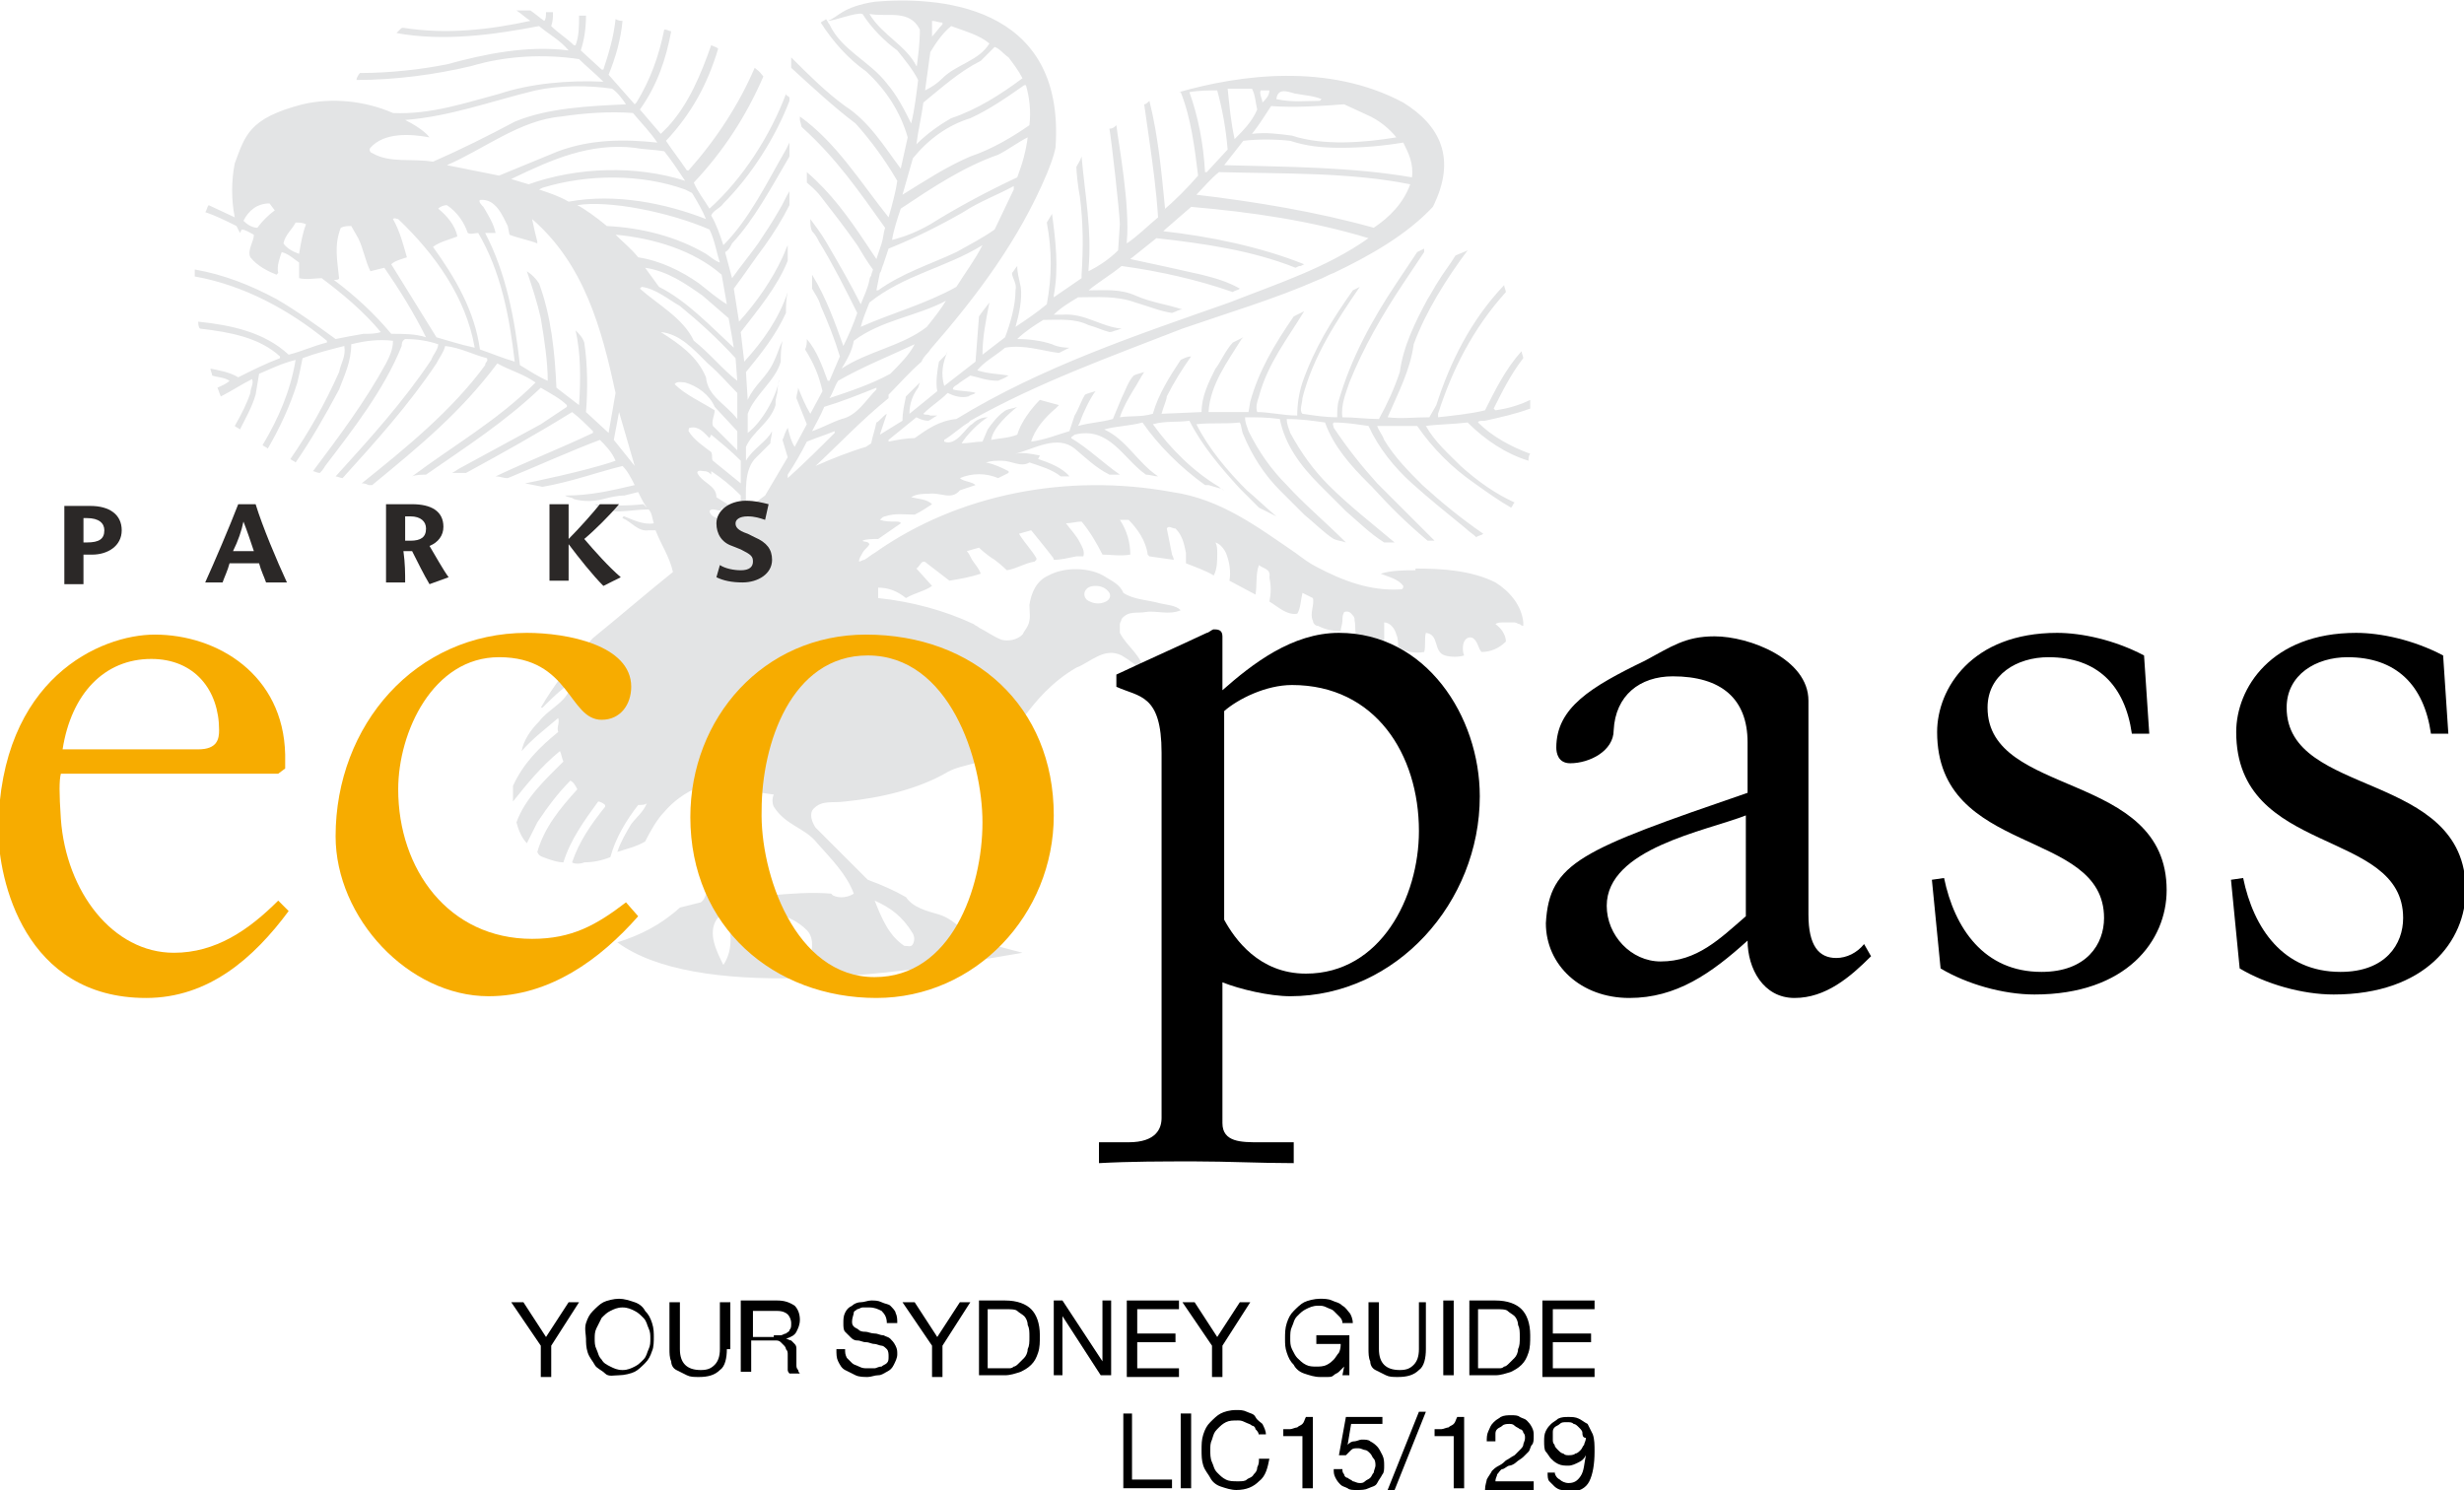 <?xml version="1.0" encoding="utf-8"?>
<!-- Generator: Adobe Illustrator 23.0.1, SVG Export Plug-In . SVG Version: 6.00 Build 0)  -->
<svg version="1.1" id="Layer_1" xmlns="http://www.w3.org/2000/svg" xmlns:xlink="http://www.w3.org/1999/xlink" x="0px" y="0px"
	 viewBox="0 0 141.7 85.7" style="enable-background:new 0 0 141.7 85.7;" xml:space="preserve">
<style type="text/css">
	.st0{fill:#E3E4E5;}
	.st1{fill:#F7AC00;}
	.st2{fill:#2B2827;}
</style>
<g>
	<path class="st0" d="M85.4,24.2c0.9-0.2,1.8-0.4,2.6-0.7c0-0.2,0-0.4,0-0.5c-0.6,0.3-1.3,0.5-2,0.6l-0.1-0.1c0.5-1,1-2,1.7-2.9
		c0-0.1-0.1-0.3-0.1-0.4c-0.9,1-1.5,2.2-2.1,3.4c-0.8,0.2-1.8,0.3-2.7,0.4v-0.2c0.8-2.5,2-4.9,3.9-7c0-0.1-0.1-0.3-0.1-0.4
		c-1.9,2-3.1,4.4-3.9,6.9L82.2,24c-0.9,0-1.6,0.1-2.4,0c0.6-1.4,1.3-2.7,1.5-4.2c0.7-1.9,1.9-3.8,3.1-5.4c-0.2,0.1-0.5,0.2-0.7,0.3
		c-0.3,0.5-0.7,1-1,1.5c-0.2,0.3-0.4,0.7-0.6,1c-0.7,1.3-1.4,2.7-1.6,4.2c-0.3,0.9-0.7,1.8-1.2,2.7c-0.7,0-1.4-0.1-2.1-0.1
		c-0.1-0.7,0.2-1.4,0.4-2c0.8-2,1.9-3.9,3.1-5.7c0.4-0.6,0.8-1.2,1.2-1.8c0-0.1,0-0.2,0-0.2l-0.4,0.2c-0.4,0.6-0.8,1.2-1.2,1.8
		c-1.4,2.1-2.6,4.3-3.3,6.7c-0.1,0.3-0.1,0.7-0.1,1c-0.7,0-1.3-0.1-2-0.2c-0.2-0.2,0-0.6,0-0.9c0.6-2.4,2-4.5,3.3-6.4c0,0,0,0,0,0
		c0,0,0,0,0,0.1l0-0.1c0,0,0,0,0,0c0,0,0,0,0,0h0c0,0-0.4,0.2-0.4,0.2c-1.2,1.7-2.2,3.3-2.9,5.3c-0.2,0.6-0.3,1.3-0.3,1.9
		c-0.8,0-1.6-0.2-2.3-0.2c-0.1-0.3,0-0.6,0.1-0.9c0.5-1.9,1.7-3.4,2.6-4.9c-0.2,0.1-0.4,0.2-0.6,0.3c-1.1,1.6-2,3.1-2.5,4.9
		l-0.1,0.6l-2.3,0c0.1-1.6,1.1-2.9,1.9-4.2l0.1-0.1c-0.2,0.1-0.4,0.2-0.6,0.3c-0.4,0.4-0.8,1.3-1,1.5c-0.4,0.8-0.8,1.6-0.8,2.5
		l-2.3,0.1c0.1-0.4,0.3-0.8,0.3-1c0.4-0.8,0.9-1.6,1.4-2.3c-0.2,0-0.4,0.1-0.6,0.2c-0.6,0.9-1.3,2-1.6,3.1c-0.7,0.2-1.2,0.1-1.9,0.2
		c0.2-0.6,0.5-1.1,0.8-1.6c0.2-0.3,0.4-0.7,0.6-1c-0.3,0.1-0.4,0.1-0.6,0.2c-0.3,0.3-0.5,0.9-0.7,1.3l-0.5,1.2
		c-0.7,0.2-1.3,0.2-2,0.4l0.1-0.2c0.2-0.6,0.6-1.4,0.9-1.8c-0.3,0.1-0.4,0.1-0.6,0.2c-0.2,0.3-0.4,0.9-0.6,1.2l-0.3,0.9
		c-0.7,0.2-1.4,0.5-2.2,0.6c0.2-0.7,0.8-1.4,1.4-1.9l0.2-0.2L59.8,23c-0.5,0.5-1.1,1.3-1.3,2c-0.5,0.2-1,0.2-1.5,0.3
		c0.1-0.7,1-1.5,1.5-1.9c-0.2,0.1-0.6,0.1-0.8,0.3c-0.3,0.2-0.7,0.7-0.9,1l-0.3,0.7c-0.4,0-0.8,0.1-1.2,0.1c0.3-0.5,1-1.2,1.5-1.5
		c-0.5,0-0.8,0.3-0.9,0.4l0,0c-0.3,0.1-0.9,1.3-1.6,1l0-0.1c0.5-0.3,0.9-0.7,1.4-1l0.1-0.1c3.9-2.2,8.1-3.7,12.2-5.3
		c2.6-0.9,5.3-1.7,7.8-2.8c0.3-0.1,0.6-0.3,0.9-0.4c2.1-1,4.2-2.2,5.7-3.8c1.4-2.8,0.4-4.7-1.7-6c-4.3-2.3-9.4-1.6-12.9-0.6l0.1,0
		c0.6,1.5,0.8,3.2,1,4.8c-0.6,0.7-1.3,1.4-2,2L67,12c-0.2-2.1-0.4-4.2-0.9-6.2C66,5.9,65.9,6,65.8,6c0.1,0.7,0.2,1.4,0.3,2.1
		c0.2,1.4,0.4,2.9,0.5,4.4c-0.6,0.5-1.2,1.1-1.8,1.5l0-0.1c0.2-2.1-0.5-5.8-0.6-6.7c-0.1,0.1-0.2,0.2-0.4,0.2
		c0.1,0.5,0.6,4.9,0.6,5.5l-0.1,1.5c-0.5,0.5-1.1,0.9-1.7,1.2l0-0.1c0.2-2.3-0.2-4.2-0.4-6.5c-0.1,0.3-0.2,0.4-0.3,0.6
		c0,0.3,0.1,1.2,0.2,1.7c0.2,1.5,0.2,3,0.1,4.5L62.2,16l-1.6,1.1l0-0.1c0.3-1.6,0.1-3.2-0.1-4.7l-0.3,0.5c0.3,1.6,0.3,3.1,0,4.7
		c-0.6,0.5-1.2,0.9-1.8,1.3c0.2-0.7,0.4-1.6,0.3-2.3c-0.1-0.5-0.2-0.8-0.2-1.2c-0.1,0.1-0.2,0.3-0.3,0.4c0,0.3,0.3,0.6,0.2,1
		c0,0.9-0.3,1.9-0.6,2.7l-1.3,1l0,0c0-1,0.2-2,0.4-3c-0.3,0.4-0.4,0.5-0.6,0.8l-0.2,2.6l-1.8,1.4c-0.2-0.7-0.1-1.3,0.2-2l-0.1,0.2
		l-0.4,0.4c-0.1,0.5-0.2,1.2-0.1,1.7l-1.6,1.3l0,0c0-0.6,0.2-1.1,0.5-1.5l0.1-0.3l-0.8,0.8c-0.1,0.5-0.2,0.9-0.2,1.4L50.6,25l0,0
		l0.4-1.2c-0.2,0.1-0.5,0.5-0.6,0.5c-0.1,0.5-0.2,0.7-0.3,1.2l-0.3,0.2c-1,0.3-2,0.7-2.9,1.1c1.4-1.3,2.6-2.6,4.2-3.9v-0.2
		c0.6-0.6,1.2-1.3,1.9-1.9c0.1-0.3,0.4-0.5,0.5-0.7c2.7-3.1,5.1-6.3,6.7-10.1c0.2-0.5,0.4-1,0.5-1.5c0.6-8.4-7-8.7-10.4-8.4
		c-1.9,0.3-2.1,0.9-2.7,1.1c0.4,0,1.6-0.5,2-0.4c0.5,0.8,1.3,1.6,2,2.1C52,3.4,52.5,4,52.8,4.6c-0.1,0.8-0.2,1.7-0.4,2.5
		c-0.4-0.8-0.8-1.6-1.4-2.3c-1-1.3-2.6-1.9-3.3-3.4c-0.1-0.1-0.1-0.2-0.2-0.3c-0.1,0.1-0.2,0.1-0.3,0.2c0.7,1.1,1.6,2.1,2.6,2.8
		c1.2,1.1,2,2.4,2.4,3.8l-0.4,1.8C50.9,8.5,50,7,48.6,6.1c-1.1-0.8-2.1-1.8-3.1-2.8l0,0.6C46.7,5,48,6.2,49.2,7.1
		c0.9,1,1.7,2.1,2.4,3.3c-0.1,0.7-0.3,1.4-0.5,2.1c-1.6-2-3-4.3-5.1-5.8l0,0.2l0.1,0.4c2,1.8,3.3,3.7,4.8,5.8
		c-0.1,0.3-0.1,0.6-0.2,0.9c-0.1,0.3-0.2,0.6-0.3,0.9c-0.2-0.3-0.4-0.6-0.6-0.9c-1-1.5-2-2.9-3.4-4.1c0,0.2,0,0.4,0,0.6
		c0.1,0.1,0.5,0.4,0.8,0.8c0.7,0.9,1.4,1.8,2.1,2.8c0.3,0.5,0.6,1,0.9,1.4c0,0.1-0.1,0.2-0.1,0.4C50.1,15.8,50,16,50,16.1
		c-0.1,0.5-0.3,0.9-0.5,1.4c-0.6-1.2-1.3-2.4-2-3.6c-0.3-0.5-0.6-0.9-0.9-1.3c0,0.3,0,0.5,0.1,0.7c0.2,0.2,0.3,0.4,0.4,0.6
		c0.8,1.3,1.5,2.7,2.2,4.1c-0.2,0.6-0.5,1.3-0.8,1.9c-0.5-1.4-1-2.8-1.8-4.1l0,0.8c0.1,0.2,0.4,0.6,0.5,1c0.4,0.9,0.8,1.9,1.1,2.9
		l-0.6,1.4h-0.1c-0.3-0.8-0.6-1.7-1.2-2.4c0,0.2,0,0.4-0.1,0.6c0.5,0.8,0.8,1.5,1,2.4l-0.7,1.3c-0.3-0.5-0.5-1-0.7-1.5
		c0,0.2-0.1,0.4-0.1,0.6l0.6,1.5l-0.7,1.3c-0.2-0.3-0.3-0.7-0.4-1.1l-0.1,0.2c-0.1,0.2-0.1,0.3-0.2,0.5l0.3,1l-1.3,2.2
		c-0.3,0.2-0.7,0.6-1.1,0.7c0-1-0.1-2.1,0.5-2.8l0.9-0.9c0-0.2,0.1-0.5,0.1-0.7c-0.3,0.6-1.1,1-1.5,1.7h0l0-0.8
		c0.4-0.9,1.4-1.4,1.7-2.4c0-0.3,0-0.3,0.1-0.7c0-0.2,0.1-0.9,0.1-0.7c-0.2,1-1,2.4-1.8,3l0-1.1c0.4-1.1,1.6-1.9,1.9-3
		c0-0.4,0-0.7,0.1-1.2c-0.2,0.4-0.3,0.8-0.5,1.2c-0.4,0.9-1.1,1.3-1.5,2.2l0,0l-0.1-1.6c0.9-1.1,1.7-2.1,2.3-3.4
		c0-0.4,0-0.8,0.1-1.2c-0.5,1.5-1.4,2.8-2.5,4l-0.2-1.7c1-1.3,2.1-2.6,2.7-4.1c0-0.4,0-0.7,0-0.9h0c0-0.2,0,0.1,0-0.1
		c0,0,0,0.1,0,0.1c-0.1,0.2-0.2,0.5-0.3,0.7c-0.6,1.3-1.5,2.6-2.5,3.7l-0.3-1.9c0.6-0.8,1.2-1.7,1.8-2.5c0.5-0.7,1-1.5,1.4-2.3
		l0-0.8c-0.2,0.3-0.4,0.8-0.6,1.1c-0.4,0.7-0.8,1.3-1.2,1.9c-0.5,0.7-1,1.3-1.5,2h0l-0.4-1.5c0.2-0.1,0.3-0.3,0.4-0.5
		c1.3-1.4,2.3-3.3,3.3-5c0-0.2,0-0.5,0-0.8l-0.2,0.4c-1.1,1.9-2.1,4-3.6,5.5c0,0,0,0,0,0c0,0,0,0,0,0c-0.2-0.6-0.4-1.2-0.7-1.7
		c0.1-0.3,0.5-0.4,0.7-0.7c1.6-1.6,3-3.8,3.8-5.9c0-0.1,0-0.1,0-0.2c-0.1-0.1-0.2-0.1-0.2-0.2c-0.9,2.4-2.5,4.9-4.4,6.6
		c-0.3-0.5-0.7-1-0.9-1.5c1.7-1.8,3-3.8,4-6.1C43.6,4,43.5,4,43.4,3.9C42.5,6,41.2,8,39.6,9.8h-0.1c-0.4-0.6-0.8-1.1-1.2-1.7
		c1.5-1.6,2.4-3.3,3-5.3c-0.1-0.1-0.2-0.1-0.4-0.2c-0.6,1.7-1.3,3.4-2.5,4.7L38,7.7l-1.2-1.4c1-1.4,1.5-2.9,1.8-4.5
		c-0.1,0-0.2-0.1-0.4-0.1c-0.3,1.5-0.8,2.9-1.6,4.2l-0.1,0.1L35,4.3c0.4-1,0.7-2,0.8-3.1c-0.1,0-0.2,0-0.4-0.1c-0.1,1-0.4,2-0.7,2.9
		h-0.1l-1.2-1.1c0.2-0.6,0.3-1.3,0.3-2c-0.1,0-0.3,0-0.4,0c0,0.6,0,1.2-0.2,1.7H33c-0.4-0.4-0.9-0.7-1.3-1.1
		c0.1-0.3,0.1-0.5,0.1-0.8c-0.1,0-0.3,0-0.4,0c0,0.2,0,0.4-0.1,0.5C31,1,30.8,0.8,30.5,0.6c-0.3,0-0.6,0-0.8,0
		c0.3,0.2,0.5,0.4,0.8,0.6c-2.3,0.5-4.8,0.8-7.3,0.4c-0.1,0-0.1,0-0.2,0.1c-0.1,0.1-0.2,0.2-0.2,0.2c2.7,0.5,5.6,0.1,8.2-0.4
		c0.6,0.5,1.2,0.8,1.7,1.4c-2.4-0.3-4.8,0.2-7,0.8c-1.5,0.3-3.3,0.5-5,0.5c-0.1,0.1-0.2,0.3-0.2,0.4c2.2,0,4.5-0.3,6.6-0.8
		c2-0.6,4.2-0.7,6.2-0.4c0.4,0.4,0.9,0.8,1.4,1.3c-2-0.1-4.2,0.1-6,0.7c-1.9,0.5-3.9,1.2-6.1,1.1C21,5.8,19.1,5.6,17.4,6
		c-3.1,0.8-3.3,1.8-3.9,3.4c-0.2,1-0.2,2.1,0,3.1L12,11.8c-0.1,0.1-0.1,0.3-0.2,0.4c0.6,0.2,1.2,0.5,1.8,0.8l0.2,0.4l0.1-0.2
		c0.2,0,0.5,0.2,0.7,0.3c0,0.4-0.4,0.9-0.2,1.3c0.4,0.5,1,0.8,1.5,1l0.1-0.1c-0.1-0.4,0.1-0.9,0.2-1.2c0.4,0.1,0.7,0.4,1,0.6v0.9
		c0.4,0.1,1,0,1.3,0c1.2,0.9,2.4,1.9,3.4,3.1c-0.3,0.1-0.6,0.1-1,0.1c-0.6,0.1-1.1,0.2-1.6,0.3c-1.1-0.8-2.2-1.6-3.4-2.3
		c-1.5-0.8-3-1.4-4.7-1.7c0,0.1,0,0.3,0,0.4c2.8,0.5,5.4,1.9,7.6,3.7v0.1c-0.8,0.2-1.4,0.5-2.2,0.7c-1.4-1.3-3.3-1.7-5.2-1.9
		c0,0.1,0,0.3,0.1,0.4c1.7,0.2,3.4,0.5,4.6,1.6v0.1c-0.8,0.3-1.6,0.7-2.4,1.1c-0.5-0.3-1.1-0.4-1.6-0.5c0,0.1,0.1,0.3,0.1,0.4
		c0.3,0.1,0.7,0.1,1,0.3c-0.2,0.2-0.5,0.3-0.7,0.4c0.1,0.2,0.1,0.3,0.2,0.5c0.6-0.3,1.2-0.7,1.8-1c0.1,0.3-0.1,0.5-0.1,0.8
		c-0.2,0.6-0.5,1.2-0.9,1.9c0.1,0.1,0.2,0.1,0.3,0.2c0.3-0.6,0.7-1.3,0.9-2l0.2-1.2c0.7-0.3,1.3-0.6,2.1-0.8c-0.3,1.8-1,3.4-1.9,4.9
		c0.1,0.1,0.2,0.1,0.3,0.2c0.7-1.2,1.3-2.5,1.7-3.8c0.1-0.4,0.2-0.9,0.3-1.4c0.8-0.3,1.6-0.5,2.4-0.7c0.1,0.6-0.2,1-0.3,1.5
		c-0.8,1.8-1.7,3.4-2.8,5c0.1,0.1,0.2,0.1,0.3,0.2c0.9-1.3,1.7-2.7,2.5-4.2c0.3-0.8,0.7-1.6,0.7-2.6c0.8-0.2,1.6-0.3,2.4-0.2
		c0,0.5-0.2,0.9-0.4,1.3c-1.2,2.2-2.7,4.2-4.2,6.2c0.1,0,0.2,0.1,0.4,0.1c0.2-0.2,0.3-0.4,0.3-0.4c1.6-2.1,3.4-4.4,4.4-6.9
		c0-0.1,0-0.3,0.2-0.4c0.7,0,1.3,0.1,1.9,0.3c0,0.3-0.3,0.6-0.4,0.9c-1.6,2.4-3.5,4.5-5.5,6.7c0.1,0,0.3,0.1,0.4,0.1
		c1.9-2.1,3.8-4.2,5.4-6.6c0.2-0.4,0.4-0.6,0.5-1c0.9,0.1,1.6,0.5,2.4,0.7c0.1,0.2-0.1,0.2-0.1,0.4c-1.9,2.6-4.6,4.8-7.1,6.8
		c0.1,0,0.2,0,0.4,0.1c0.1,0,0.1,0,0.2,0c2.8-2.3,5.1-4.2,7.2-7c0.7,0.4,1.5,0.6,2.2,1.1c-2.2,2.2-4.7,3.6-7.1,5.4
		c0.2-0.1,0.6-0.1,0.8-0.1c2.3-1.6,4.5-3,6.6-5c0.5,0.3,1.1,0.6,1.5,1v0.1l-1.5,1l-4.6,2.5c-0.2,0.1-0.3,0.2-0.5,0.3l0.8,0
		c2.2-1.2,4-2.2,6.1-3.5c0.4,0.3,0.8,0.7,1.2,1.1v0.1c-1.9,0.9-3.7,1.6-5.6,2.5c0.3,0,0.4,0.1,0.7,0.1c1.7-0.7,3.7-1.6,5.3-2.2
		c0.3,0.3,0.7,0.7,0.9,1.2c-1.7,0.6-5.2,1.3-5.2,1.3l1,0.2c1.7-0.3,3-0.8,4.6-1.2c0.3,0.3,0.5,0.7,0.7,1.1c-1.3,0.3-2.5,0.6-4,0.6
		c0.1,0.1,0.4,0.1,0.5,0.2c0.3,0.1,1,0.2,1.7,0c0.4-0.1,0.8-0.2,1.2-0.2l0.8-0.2c0,0,0.1,0.2,0.2,0.4c0.1,0.2,0.3,0.5,0.3,0.5L37,29
		c-0.9,0.1-2,0.1-2.8,0l0,0c1,0.7,1.9,0.3,3.1,0.3c0.2,0.2,0.2,0.5,0.3,0.8c-0.6,0.1-1.2-0.2-1.7-0.4c-0.1,0-0.1,0.1-0.1,0.1
		c0.5,0.2,0.9,0.8,1.5,0.7l0.4,0c0.3,0.8,0.8,1.5,1,2.4c-1.5,1.2-3,2.5-4.6,3.8c-0.1,0.1-0.3,0.3-0.4,0.5c-1,1.1-1.9,2.3-2.6,3.5
		h0.1c0.5-0.5,1-1,1.6-1.4c0,1-1.2,1.4-1.8,2.2c-0.5,0.5-0.9,1.1-1,1.7c0.6-0.7,1.4-1.3,2.1-1.9c0.1,0.3-0.1,0.5,0,0.8
		c-1.1,0.9-2,1.8-2.6,3.1l0,0.9c0.8-1,1.6-2,2.7-2.9c0.1,0.2,0.1,0.4,0.2,0.6c-1,1-2.2,2.1-2.7,3.5c0.1,0.4,0.3,0.9,0.6,1.2
		c0.2-0.4,0.4-0.8,0.6-1.2c0.6-0.9,1.2-1.7,1.9-2.4c0.2,0.1,0.3,0.3,0.4,0.5c-1,1.1-1.9,2.2-2.3,3.6c0.1,0.3,0.4,0.3,0.6,0.4
		c0.3,0.1,0.6,0.2,0.9,0.2c0.4-1.3,1.2-2.4,2-3.5c0.1,0,0.3,0.1,0.4,0.2l0,0.1c-0.8,1-1.5,2-1.9,3.2c0.1,0.1,0.5,0.1,0.7,0
		c0.5,0,1-0.1,1.5-0.3c0.3-1.1,0.9-2.1,1.6-3c0.2,0,0.4,0,0.5-0.1c-0.2,0.5-0.6,0.8-0.9,1.2c-0.3,0.5-0.6,1-0.8,1.6l0,0
		c0.6-0.2,1.1-0.3,1.6-0.6c0.3-0.6,0.7-1.3,1.1-1.7c0.5-0.6,1.2-1.1,1.9-1.4c0.3,0.3,0.3,0.8,0.4,1.2c0.2,1.4,0.3,2.9,0.2,4.5
		c-0.1,0.3-0.1,0.7-0.4,0.9c-0.4,0.1-0.8,0.2-1.2,0.3c-1.1,1-2.3,1.6-3.6,2c4.5,3.3,15.4,2,23.3,0.6c-0.8-0.2-1.5-0.4-2.2-0.6
		c-1-0.3-1.6-1.3-2.6-1.6c-0.7-0.2-1.5-0.4-1.9-1c-0.7-0.4-1.4-0.7-2.2-1l-3-3c-0.2-0.3-0.4-0.8-0.1-1.1c0.5-0.5,1.1-0.3,1.8-0.4
		c2-0.2,4.2-0.7,5.9-1.7c0.9-0.5,2.2-0.4,2.9-1.3c1-1.1,1.7-2.3,2.7-3.3c0.5-0.5,1.1-1,1.8-1.4c0.8-0.3,1.6-1.2,2.6-0.7
		c0.5,0.3,0.9,0.6,1.3,1l0,0c-0.1-1-1-1.5-1.4-2.3c0-0.2,0-0.3,0-0.5c0-0.1,0.1-0.2,0.1-0.3c0.4-0.5,0.9-0.3,1.4-0.4
		c0.6-0.1,1.3,0.2,2-0.1c-0.3-0.3-0.8-0.3-1.2-0.4c-0.7-0.2-1.5-0.2-2.1-0.6c-0.2-0.5-0.7-0.7-1-0.9c-0.9-0.6-2.4-0.6-3.3-0.1
		c-0.7,0.3-1,1-1.1,1.7c0,0.4,0.1,0.8-0.1,1.2c-0.1,0.2-0.2,0.3-0.3,0.5c-0.3,0.3-0.8,0.4-1.2,0.3c-0.5-0.2-0.9-0.5-1.3-0.7
		c-0.1-0.1-0.2-0.1-0.3-0.2c-1.7-0.8-3.6-1.3-5.5-1.5c0-0.2,0-0.4,0-0.6c0.6,0,1.1,0.2,1.6,0.6c0.5-0.3,1.1-0.4,1.5-0.7l-0.9-1
		c0.2-0.1,0.3-0.6,0.6-0.3l1.3,1c0.6-0.1,1.2-0.2,1.8-0.4c-0.1-0.3-0.3-0.5-0.5-0.8c-0.1-0.2-0.2-0.4-0.3-0.5l0.7-0.2
		c0,0,0.4,0.4,0.9,0.7c0.4,0.3,0.7,0.6,0.7,0.6c0.6-0.1,1-0.4,1.6-0.5l0.1-0.1c0,0,0,0,0-0.1c-0.3-0.5-0.7-0.9-1-1.4l0.7-0.2
		c0,0,0.9,1.1,1.2,1.5c0.1,0.1,0.1,0.2,0.1,0.2c0.4,0,0.8-0.1,1.3-0.2c0.1,0,0.3,0,0.4,0c0.1-0.3-0.1-0.6-0.2-0.8
		c-0.2-0.4-0.5-0.7-0.8-1.1c0.3,0,0.6-0.1,0.9-0.1c0.5,0.6,0.9,1.3,1.2,1.9c0.5,0,1,0.1,1.6,0c0-0.7-0.2-1.4-0.6-2
		c0.1,0,0.3,0,0.5,0c0.5,0.5,1,1.2,1.1,2c0,0,0,0,0,0l0.1,0.1l1.4,0.2l0,0c0,0,0-0.1-0.1-0.3c-0.1-0.5-0.3-1.5-0.3-1.5
		c0.1-0.2,0.3,0,0.5,0c0.4,0.4,0.5,0.9,0.6,1.4c0,0.2,0,0.4,0,0.6c0.5,0.2,1.1,0.4,1.6,0.7c0.2-0.4,0.2-0.8,0.2-1.3
		c0-0.2,0-0.4-0.1-0.6c0.3,0.1,0.5,0.4,0.6,0.6c0.2,0.5,0.3,1.1,0.2,1.6l1.5,0.8c0.1-0.6,0-1.2,0.2-1.7c0.2,0.2,0.7,0.2,0.6,0.7
		c0.1,0.5,0.1,0.9,0,1.4c0.5,0.3,1,0.8,1.6,0.7c0.2-0.3,0.2-0.8,0.3-1.2l0.6,0.3c0.1,0.4-0.2,0.9,0,1.3c0,0.1,0.1,0.3,0.3,0.3
		c0.4,0.2,0.8,0.3,1.3,0.3c0-0.2,0.1-0.4,0.1-0.6c0-0.2,0-0.3,0.1-0.5c0.3-0.1,0.4,0.1,0.5,0.2c0.1,0.1,0.1,0.2,0.1,0.3
		c0.1,0.4-0.1,1,0.4,1.1c0.3,0.1,0.8,0.2,1.2,0.1l0.1-0.1c0-0.3,0-0.7,0-1c0.3,0,0.6,0.3,0.7,0.7c0.1,0.2,0.1,0.5,0.1,0.7
		c0.4,0.3,1,0.4,1.5,0.3c0.1-0.3,0-0.8,0.1-1.1c0.8,0.1,0.4,1.1,1.1,1.3c0.3,0.1,0.8,0.1,1.1,0c-0.1-0.2-0.1-0.6,0-0.8
		c0.1-0.2,0.3-0.3,0.5-0.2c0.3,0.2,0.3,0.6,0.5,0.8c0.5,0,1-0.2,1.4-0.6c0-0.4-0.3-0.8-0.6-1c0.1-0.1,0.3-0.1,0.5-0.1
		c0.2,0,0.4,0,0.6,0c0.1,0,0.2,0.1,0.3,0.1c0,0,0.1,0.1,0.2,0.1c0-0.1,0-0.1,0-0.2c-0.1-1-0.8-1.8-1.6-2.3c-1.4-0.7-3.1-0.8-4.6-0.8
		l0,0.1c-0.6,0-1.4,0-2,0.2v0c0.5,0.2,1,0.3,1.3,0.7c0,0.2-0.1,0.2-0.2,0.2c-1.7,0.1-3.3-0.5-4.8-1.3c-0.4-0.2-0.8-0.5-1.2-0.8
		c-2.2-1.5-4.3-3.1-7.1-3.5c-6-1.1-12.3,0.1-17.1,3.5c-0.2,0.1-0.4,0.3-0.6,0.4c-0.1,0-0.2,0.1-0.3,0.1c0-0.2,0.1-0.3,0.2-0.5
		c0.1-0.2,0.3-0.3,0.4-0.5c-0.1-0.2-0.3-0.1-0.4-0.2c0.2-0.1,0.6-0.1,0.9-0.1l1.3-0.9c0-0.1-0.2-0.1-0.3-0.1c-0.3,0-0.6,0-0.9-0.1
		c0.1-0.1,0.2-0.2,0.3-0.2c0.6-0.2,1.1-0.1,1.7-0.1c0.4-0.2,0.7-0.4,1-0.6c-0.3-0.3-0.8-0.3-1.2-0.4c0.3-0.2,0.7-0.2,1-0.2
		c0.7-0.1,1.3,0.4,1.8-0.2c0.3-0.1,0.6-0.2,0.9-0.3c0,0,0,0,0,0c-0.2-0.2-0.7-0.2-0.9-0.4c0.7-0.3,1.5-0.3,2.2,0l0.6-0.3v-0.1
		c-0.4-0.2-0.8-0.4-1.3-0.5c0.3-0.1,0.6-0.1,0.9-0.1c0.6,0,1.1,0.4,1.6,0.1c0.6,0.2,1.3,0.4,1.8,0.8c0.2,0,0.3,0,0.5,0
		c-0.4-0.5-1.2-0.8-1.8-1l0.1-0.2c-0.5-0.1-1-0.2-1.4-0.1v0c1.1-0.3,2.4-1.1,3.4-0.3c0.6,0.5,1.2,1.1,2,1.5c0.2,0,0.4,0,0.6,0
		c-1-0.7-1.8-1.5-2.8-2.1c0-0.1,0.1-0.1,0.2-0.2c2-0.5,2.8,1.4,4.1,2.3c0.2,0,0.5,0.1,0.7,0.1c-1.2-0.8-1.8-2.1-3.1-2.7
		c0.7-0.2,1.5-0.2,2.2-0.4c0.9,1.3,2.2,2.6,3.6,3.6c0,0,0.1,0,0.2,0c0.3,0.1,0.7,0.2,0.7,0.2l0.2,0.1c-0.1,0-0.3-0.2-0.3-0.2
		c-1.5-0.9-2.8-2.2-3.8-3.6c0.7-0.2,1.4-0.1,2.1-0.2c0.7,1.4,1.8,2.7,2.9,3.9c0.3,0.3,0.8,0.8,1.1,1.1c0.4,0.2,0.8,0.4,1.2,0.6
		l-0.2-0.1c-0.6-0.5-1.1-1-1.7-1.5c-1.1-1.1-2.2-2.4-2.9-3.8l0,0c0.9-0.1,1.6,0,2.5-0.1c0.1,0.2,0.1,0.5,0.2,0.7
		c0.5,1.2,1.2,2.3,2.1,3.2c0.5,0.5,1,1,1.4,1.4c0.5,0.4,1.2,1.1,1.7,1.4c0.2,0.1,0.4,0.1,0.7,0.2C76.2,30,75,29,74,27.9
		c-0.9-0.9-1.6-1.9-2.2-3.1c-0.1-0.3-0.2-0.5-0.2-0.8c0.6,0,1.3,0,2,0.1c0.3,1.5,1.2,2.7,2.3,3.8c0.5,0.5,1,1,1.5,1.5
		c0.7,0.6,1.4,1.3,2.2,1.8c0.2,0,0.3,0,0.6,0c-1.3-1.1-2.6-2.1-3.8-3.3c-0.9-0.9-1.6-1.9-2.2-3c-0.1-0.3-0.2-0.5-0.2-0.8
		c0.8,0,1.5,0.1,2.2,0.2c0.5,1.4,1.5,2.5,2.5,3.5c0.1,0.1,0.1,0.1,0.2,0.2c1.1,1.2,1.9,2,3.2,3.1c0.1,0,0.3,0,0.4,0
		c-1.1-1.1-2.2-2.2-3.3-3.3c-0.9-1-1.7-2-2.5-3.2c0-0.1-0.1-0.2,0-0.3c0.7,0,1.3,0.1,2,0.2c0.6,1.3,1.5,2.4,2.5,3.3
		c1,0.9,2,1.7,3.1,2.6c0.2,0.2,0.4,0.3,0.6,0.5c0.1-0.1,0.3-0.1,0.4-0.2c-1.3-0.9-2.4-1.8-3.5-2.8c-0.8-0.8-1.6-1.6-2.2-2.6
		c-0.1-0.3-0.3-0.5-0.4-0.8l2.3,0c0.9,1.3,2,2.4,3.3,3.3c0.7,0.5,1.4,1,2.1,1.4c0.1-0.1,0.1-0.2,0.2-0.3C86,28.4,85,27.7,84,26.8
		c-0.7-0.7-1.5-1.4-2-2.3c0.7-0.1,1.6-0.1,2.4-0.2c1,1,2.2,1.8,3.5,2.2c0-0.1,0-0.3,0.1-0.4c-1.1-0.4-2.2-1-3-1.8
		C85,24.2,85.2,24.2,85.4,24.2 M14.8,13.1c-0.3,0-0.6-0.2-0.8-0.4c0.3-0.6,0.8-1,1.5-1l0.3,0.4C15.4,12.4,15.1,12.7,14.8,13.1
		 M17.2,14.6c-0.3-0.1-0.7-0.3-0.9-0.6c0.1-0.5,0.5-0.8,0.7-1.2c0.2,0,0.4,0,0.6,0.1C17.4,13.4,17.3,14,17.2,14.6 M52.5,53.7
		c0.1,0.2,0.1,0.4,0,0.6c-0.1,0.2-0.3,0.1-0.5,0.1c-0.9-0.6-1.3-1.6-1.7-2.6C51.2,52.2,51.9,52.7,52.5,53.7 M53.6,1.2
		c0.2,0,0.4,0.1,0.6,0.1v0.1c-0.2,0.2-0.4,0.5-0.6,0.7L53.6,1.2z M53.5,3c0.3-0.5,0.7-1.1,1.2-1.5c0.8,0.3,1.6,0.5,2.2,1
		c-0.6,1-1.9,1.2-2.7,2c-0.3,0.3-0.6,0.5-1,0.7L53.5,3z M52.7,3.8c-0.6-1.2-2-1.8-2.7-3l0,0c1,0.2,2.3-0.3,2.9,0.9
		c0,0.8-0.1,1.5-0.2,2.3C52.8,4,52.8,3.8,52.7,3.8 M53.1,5.9c1.1-0.9,2.1-1.8,3.3-2.4l0.8-0.8c0.3,0.1,0.5,0.4,0.8,0.6
		c0.3,0.4,0.6,0.8,0.8,1.2c-1.2,0.9-2.6,1.8-4.1,2.3c-0.7,0.4-1.4,0.9-2,1.5C52.8,7.5,53,6.7,53.1,5.9 M52.5,9.1
		c0.9-1.1,2-1.9,3.3-2.3c1.1-0.5,2.1-1.2,3.1-1.9h0.1c0.2,0.7,0.3,1.5,0.2,2.3c-1,0.7-2.2,1.4-3.4,1.8c-1.4,0.6-2.6,1.4-3.9,2.2
		L52.5,9.1z M51.8,12c1.8-1.2,3.6-2.4,5.6-3.1c0.6-0.3,1.1-0.7,1.7-1c-0.1,0.8-0.3,1.5-0.6,2.3c-1.7,0.8-3.4,1.7-5,2.7
		c-0.7,0.4-1.4,0.7-2.2,0.9C51.4,13.2,51.6,12.6,51.8,12 M50.6,15.7c0.1-0.1,0.1-0.3,0.2-0.5l0.3-0.9c1.5-0.6,2.9-1.3,4.3-2.1
		c0.9-0.6,2-1,2.9-1.5l0,0.2l-1.1,2.3c-0.7,0.5-1.5,0.9-2.2,1.3c-1.5,0.7-3.1,1.2-4.5,2.2h-0.1L50.6,15.7z M50,17.4
		c2-1.6,4.4-2,6.5-3.3l0,0c-0.4,0.8-1,1.6-1.5,2.4c-1.8,1-3.7,1.5-5.5,2.3C49.6,18.4,49.8,17.9,50,17.4 M49.1,19.6
		c1.6-1.2,3.6-1.4,5.3-2.3c-0.3,0.5-0.7,1-1.1,1.5c-1.4,1.1-3.4,1.4-4.9,2.4C48.7,20.7,49,20.2,49.1,19.6 M48.2,21.9
		c1.4-0.8,2.9-1.4,4.4-2.1c-0.3,0.6-0.9,1.2-1.4,1.7c-1.1,0.6-2.3,1-3.5,1.4C47.9,22.6,48,22.2,48.2,21.9 M47.4,23.4
		c1-0.3,2-0.7,3-1.1l0,0.1c-0.6,0.6-1.1,1.5-2,1.7c-0.6,0.2-1.1,0.5-1.7,0.7C46.9,24.4,47.2,23.9,47.4,23.4 M45.3,27.3
		c0.4-0.6,0.8-1.3,1.1-1.9c0.5-0.2,1.1-0.4,1.6-0.6v0.1c-0.9,0.9-1.7,1.7-2.7,2.6L45.3,27.3z M42.2,20c-1.3-1.2-2.7-2.7-4.3-3.5
		l-0.8-1.1c1.3,0.2,2.3,0.9,3.3,1.6l1.5,1.3C42,18.8,42.1,19.4,42.2,20 M40.8,13.2c0.3,0.6,0.4,1.3,0.6,1.9
		c-0.3-0.1-0.5-0.3-0.8-0.5c-1.7-1-3.7-1.5-5.7-1.6c-0.6-0.5-1.3-1-1.7-1.2C35,11.5,38.5,12.2,40.8,13.2 M39.8,11.1
		c0.3,0.5,0.6,1,0.8,1.5c-2.3-0.9-5.2-1.5-7.9-1c-0.5-0.3-1.1-0.5-1.7-0.7l0.2-0.1c2.6-0.8,5.7-0.8,8.2,0.1L39.8,11.1z M38.2,8.7
		c0.4,0.5,0.8,1.1,1.2,1.7c-2.8-0.9-6.2-0.8-9,0.2c-0.3-0.1-0.7-0.2-1-0.3l0.2-0.1c2.1-1,4.3-2,6.9-1.7C37,8.6,37.6,8.6,38.2,8.7
		 M37.8,8.2L37.8,8.2C35.9,8,34,8,32.1,8.7l-3.4,1.4c-1-0.2-2-0.4-3-0.6c2.1-0.9,4.2-2.6,6.6-2.8c1.3-0.2,2.8-0.3,4.1-0.2
		C36.9,7.1,37.4,7.6,37.8,8.2 M21.3,8.5c0.8-0.9,2.3-0.8,3.4-0.6l0,0c-0.3-0.4-1-0.8-1.4-1c2.6-0.2,5-1.1,7.5-1.7
		c1.4-0.3,3-0.3,4.4-0.1c0.3,0.2,0.6,0.6,0.8,0.9c-2.1,0.1-4.5,0.2-6.4,1c-1.5,0.8-3.1,1.6-4.7,2.3c-1.2-0.2-2.5,0.1-3.5-0.5
		C21.3,8.8,21.2,8.6,21.3,8.5 M22.5,19.2c-1-1.2-2.1-2.2-3.3-3.1c0.1,0,0.3,0,0.3-0.1c-0.1-1-0.3-1.9,0.1-2.9
		c0.2-0.1,0.4-0.1,0.6-0.1l0.4,0.7c0.3,0.6,0.4,1.3,0.7,1.9l0.8-0.2c0.9,1.3,1.7,2.6,2.4,4C23.9,19.2,23.2,19.2,22.5,19.2
		 M25.1,19.4l-2.6-4.2c0.2-0.2,0.6-0.3,0.9-0.4c-0.2-0.7-0.4-1.5-0.8-2.2c0.1-0.1,0.2,0,0.3,0c2.1,2,3.9,4.5,4.4,7.4
		C26.4,19.8,25.8,19.6,25.1,19.4 M27.6,20.1c-0.3-2.2-1.4-4.1-2.7-5.9c0.4-0.3,0.9-0.4,1.4-0.6c-0.1-0.6-0.6-1.2-1.1-1.6
		c0.1-0.1,0.3-0.2,0.5-0.2c0.6,0.4,1,1,1.2,1.6c0.2,0.1,0.4,0,0.6,0c1.3,2.2,1.8,4.8,2.1,7.4C28.9,20.6,28.2,20.3,27.6,20.1
		 M33.7,23.7c0.1-1.2,0.1-2.7-0.1-4c-0.1-0.3-0.3-0.5-0.5-0.7c0.3,1.3,0.3,2.8,0.2,4.3l0,0l-1.3-1c-0.1-2.1-0.3-4.1-1-6
		c-0.2-0.3-0.4-0.5-0.7-0.7c0.3,0.9,0.6,1.8,0.8,2.7c0.2,1.2,0.4,2.5,0.4,3.6c-0.5-0.2-1.1-0.6-1.6-0.9c-0.3-2.7-0.8-5.3-2-7.6h0.6
		c-0.1-0.5-0.4-1-0.7-1.5c-0.1-0.1-0.3-0.3-0.2-0.4c0.9-0.1,1.3,0.9,1.6,1.5l0.1,0.5c0.5,0.2,1.1,0.3,1.6,0.5l0-0.1
		c-0.1-0.4-0.2-0.8-0.3-1.3c3,2.6,4,6.3,4.8,10L35,24.9L33.7,23.7z M35.3,25.3l0.3-1.6l0.9,3.1L35.3,25.3z M36.7,14.8
		c-0.4-0.5-0.9-0.9-1.3-1.3c2.2,0.2,4.5,0.9,6.1,2.3c0.1,0.6,0.2,1.1,0.3,1.7c-0.5-0.3-1.1-0.8-1.6-1.2C39.2,15.6,38,15,36.7,14.8
		 M36.8,16.6l0.1-0.1c0.8,0.1,1.5,0.7,2.2,1.1c1.1,0.9,2.2,1.9,3.2,3l0.1,1.3c-0.8-0.6-1.6-1.6-2.5-2.3
		C39.3,18.3,37.8,17.5,36.8,16.6 M38,19.1L38,19.1c1.1,0.1,1.9,1,2.7,1.8c0.7,0.6,1.1,1.1,1.7,1.7l0,1.5c-0.7-0.9-1.7-1.3-1.8-2.4
		C40.1,20.5,39.1,19.8,38,19.1 M38.8,22.1c0.1-0.2,0.5-0.1,0.6-0.1c0.7,0.2,1.4,0.7,1.7,1.4l1.3,1.4l0,1.1L41,24.5
		c-0.1-0.3,0.1-0.6,0.1-0.9C40.3,23.1,39.4,22.7,38.8,22.1 M39.6,24.8c0-0.1,0-0.2,0.1-0.2c0.5-0.1,0.8,0.3,1.1,0.6l0.1-0.2
		c0.6,0.5,1.1,0.9,1.7,1.5c0,0.4,0,0.9,0,1.3L41,26.5c-0.1-0.1,0-0.3-0.1-0.5C40.5,25.7,39.9,25.3,39.6,24.8 M40.1,27.2
		c0-0.2,0.3-0.1,0.4-0.1c0.2,0,0.3,0.1,0.4,0.2l0-0.2c0.6,0.4,1.1,0.8,1.6,1.3l0.1,0.1l0,0.9c-0.5-0.2-0.9-0.5-1.4-0.8
		C41.2,27.9,40.4,27.8,40.1,27.2 M40.8,29.4c0.2-0.3,0.7,0.2,0.7-0.2c0.3,0.2,0.6,0.3,0.9,0.5c-0.1,0.2-0.3,0.4-0.5,0.6
		c-0.1-0.1-0.1-0.2-0.2-0.4C41.3,29.8,40.9,29.8,40.8,29.4 M41.6,55.5L41.6,55.5c-0.4-0.8-0.9-1.8-0.4-2.6c0.1-0.1,0.2-0.3,0.4-0.4
		C42.1,53.4,42.2,54.6,41.6,55.5 M46.6,54.8c-1.1-1.1-2.6-1.8-4-2.6l0.1,0c1.3,0.2,2.7,0.3,3.7,1.3c0.2,0.2,0.3,0.5,0.3,0.8
		C46.7,54.5,46.7,54.7,46.6,54.8 M47,48.5c0.8,0.9,1.7,1.8,2.1,2.9c-0.3,0.2-0.8,0.3-1.2,0.1l-0.1-0.1c-1.1-0.1-2.4,0-3.5,0.1
		c-0.5-0.3-1.1-0.2-1.5-0.6c-0.7-0.5-0.7-1.4-0.9-2.2c-0.1-1-0.3-2.2,0.1-3.1c0.1-0.2,0.3-0.1,0.4-0.2l2.1,0.3
		c-0.1,0.2-0.1,0.5,0,0.7C45.2,47.5,46.3,47.6,47,48.5 M62.4,34c0.1-0.2,0.3-0.3,0.6-0.3c0.3,0,0.6,0.1,0.8,0.4
		c0.1,0.2,0,0.4-0.2,0.5c-0.4,0.2-0.8,0.1-1.1-0.1C62.4,34.4,62.3,34.2,62.4,34 M81.2,10.2c-3.5-0.6-7.1-0.6-10.8-0.7l1.1-1.4
		c0.8-0.1,1.8-0.1,2.7,0c0.9,0.3,1.8,0.4,2.9,0.4c1.2,0,2.4-0.1,3.6-0.3C81,8.8,81.3,9.4,81.2,10.2 M74.6,5.4
		c0.5,0.1,0.9,0.1,1.4,0.3l-0.1,0.1c-0.8,0-1.6,0.1-2.5-0.1C73.5,4.9,74.3,5.4,74.6,5.4 M77.3,6l1.3,0.6c0.7,0.3,1.3,0.8,1.7,1.3
		c-1.8,0.3-4.2,0.5-6-0.1c-0.8-0.1-1.5-0.2-2.3-0.1c0.4-0.5,0.7-1,1.1-1.6C74.5,6.2,75.9,6.1,77.3,6 M73,5.2c0,0.3-0.2,0.5-0.4,0.7
		c0-0.2-0.2-0.5-0.1-0.7L73,5.2z M70.6,5.1l1.4,0c0.2,0.4,0.2,0.8,0.3,1.2C72,7,71.5,7.5,71,8C70.8,7.1,70.7,6.1,70.6,5.1L70.6,5.1z
		 M68.4,5.3c0.5-0.1,1.2-0.1,1.6-0.1c0.3,1.1,0.5,2.2,0.6,3.4l-1.2,1.3h-0.1C69.2,8.2,68.9,6.7,68.4,5.3 M70.1,9.9
		c3.7,0.1,7.5,0,11,0.7l0,0c-0.4,1.1-1.2,1.9-2.1,2.5c-3.2-0.9-6.8-1.5-10.2-1.9C69.2,10.8,69.6,10.3,70.1,9.9 M52.6,25.2
		c-0.5,0-1,0.1-1.5,0.2v-0.1l1.6-1.3c0.2,0.1,0.4,0.2,0.7,0.2c0.2-0.1,0.3-0.2,0.5-0.3c-0.1,0-0.2,0-0.4,0c-0.2-0.1-0.3,0-0.4-0.1
		c0.5-0.5,0.9-0.7,1.4-1.2c0.4,0.2,0.8,0.3,1.2,0.2c0.1-0.1,0.3-0.1,0.4-0.2c-0.2-0.1-1-0.1-1.3-0.2c0-0.2,0.2-0.2,0.4-0.4l0.6-0.4
		c0.5,0.1,0.9,0.3,1.6,0.3c0.2-0.1,0.3-0.1,0.6-0.3c-0.6-0.1-1.2-0.1-1.8-0.3c0.4-0.5,1-0.8,1.6-1.3c1.1-0.2,2.2,0.2,3.1,0.3
		l0.6-0.3c-0.1,0-0.6,0-1-0.2c-0.6-0.2-1.3-0.3-2-0.3c0.4-0.4,1-0.8,1.5-1.1c0.9,0,1.8-0.1,2.6,0.3c0.4,0.1,0.8,0.3,1.2,0.4
		c0.2,0,0.3-0.1,0.4-0.1l0.3-0.1c-1.2-0.1-2.1-0.9-3.4-0.8l-0.5,0c0.4-0.4,0.9-0.7,1.4-1c1.1,0,2.2-0.1,3.3,0.3
		c0.7,0.2,1.4,0.5,2.1,0.6c0.3-0.1,0.4-0.2,0.6-0.2c-0.9-0.3-1.8-0.4-2.7-0.8c-0.9-0.4-1.8-0.3-2.7-0.3c0.6-0.5,1.3-0.9,1.9-1.4
		c2.2,0.3,4.4,0.8,6.4,1.5c0.1-0.1,0.3-0.1,0.4-0.2c-0.7-0.4-1.4-0.6-2.2-0.8c-1.3-0.3-2.7-0.6-4.1-0.9l1.5-1.2
		c2.7,0.3,5.5,0.7,8,1.7c0.2-0.1,0.2-0.1,0.3-0.1l0.2-0.1c-2.5-1-5.4-1.6-8.1-1.9l0.1-0.1l1.5-1.3c3.5,0.3,6.9,0.8,10.2,1.8
		c-2.4,1.7-5.2,2.6-8,3.7c-5.4,1.9-10.8,3.7-15.7,6.7C54,24.2,53.3,24.7,52.6,25.2"/>
	<path class="st1" d="M3.5,44.5c-0.1,0.4-0.1,1.1,0,2.6c0.3,4.2,3,7.7,6.5,7.7c2.4,0,4.3-1.3,6-3l0.6,0.6c-2,2.7-4.6,5-8.2,5
		c-7,0-8.5-6.8-8.5-9.7C0,39,5.8,36.5,8.9,36.5c3.6,0,7.4,2.3,7.5,6.9c0,0.3,0,0.5,0,0.8L16,44.5H3.5z M11.4,43.1
		c1.1,0,1.2-0.6,1.2-1.1c0-2.3-1.4-4.1-3.9-4.1c-2.7,0-4.6,2-5.1,5.2H11.4z"/>
	<path class="st1" d="M36.7,52.7c-2.2,2.5-5.1,4.6-8.6,4.6c-4.6,0-8.8-4.5-8.8-9.2c0-6.4,4.6-11.7,11-11.7c2.3,0,6,0.7,6,3.1
		c0,1-0.6,1.9-1.7,1.9c-1.9,0-1.8-3.6-5.9-3.6c-3.8,0-5.8,4.3-5.8,7.6c0,4.6,2.9,8.6,7.7,8.6c2.3,0,3.7-0.8,5.4-2.1L36.7,52.7z"/>
	<path class="st1" d="M49.8,36.5c6.2,0,10.8,4.1,10.8,10.4c0,5.7-4.5,10.5-10.2,10.5c-5.9,0-10.7-4.1-10.7-10.4
		C39.7,41.3,43.9,36.5,49.8,36.5 M50.3,56.2c4.4,0,6.2-5.1,6.2-8.9c0-3.6-1.9-9.6-6.6-9.6c-4.4,0-6.1,5.1-6.1,8.9
		C43.7,50.2,45.7,56.2,50.3,56.2"/>
	<path d="M70.3,64.6c0,1.1,1.1,1.1,2.1,1.1h2v1.2c-1.9,0-3.8-0.1-5.7-0.1c-1.8,0-3.7,0-5.5,0.1v-1.2h1.7c1.6,0,1.9-0.8,1.9-1.4v-21
		c0-3.4-1.3-3.2-2.6-3.8v-0.7c1.7-0.8,3.5-1.6,5.2-2.4c0.1,0,0.3-0.2,0.4-0.2c0.2,0,0.5,0,0.5,0.4v3.1c1.7-1.5,4-3.3,6.7-3.3
		c5,0,8.1,4.8,8.1,9.4c0,6.1-4.8,11.5-10.9,11.5c-1.2,0-2.9-0.4-3.9-0.8V64.6z M74.3,39.4c-1.5,0-3.1,0.8-3.9,1.5v12
		c0.6,1.1,2,3.1,4.7,3.1c4.3,0,6.5-4.4,6.5-8.2C81.6,43.4,79.1,39.4,74.3,39.4"/>
	<path d="M107.6,55c-1.2,1.2-2.6,2.4-4.4,2.4c-1.8,0-2.7-1.7-2.7-3.3c-2.1,1.9-4.1,3.3-6.8,3.3c-2.8,0-4.8-1.9-4.8-4.3
		c0.2-3.5,2-4.2,11.6-7.5v-2.9c0-2.5-1.5-3.8-4.3-3.8c-1.9,0-3.3,1.1-3.4,3.1c0,1.2-1.4,1.9-2.5,1.9c-0.7,0-0.8-0.6-0.8-0.9
		c0-2.3,2-3.5,5.1-5c1.5-0.8,2.3-1.4,4-1.4c2,0,5.4,1.3,5.4,3.7v12.3c0,1.8,0.6,2.5,1.6,2.5c0.6,0,1.2-0.3,1.6-0.8L107.6,55z
		 M100.4,46.9c-2.3,0.9-8,1.9-8,5.2c0,1.7,1.4,3.2,3.1,3.2c2.1,0,3.4-1.3,4.9-2.6V46.9z"/>
	<path d="M111.8,50.5c0.6,2.9,2.3,5.4,5.6,5.4c2.6,0,3.6-1.6,3.6-3.1c0-5.2-9.6-3.5-9.6-10.7c0-2.5,2-5.7,6.9-5.7
		c1.4,0,3.3,0.4,5,1.3l0.3,4.5h-1c-0.4-2.8-2-4.4-4.8-4.4c-1.8,0-3.5,1-3.5,2.9c0,5.2,10.3,3.6,10.3,10.5c0,2.9-2.3,6-7.6,6
		c-1.8,0-3.9-0.6-5.4-1.5l-0.5-5.1L111.8,50.5z"/>
	<path d="M129,50.5c0.6,2.9,2.3,5.4,5.6,5.4c2.6,0,3.6-1.6,3.6-3.1c0-5.2-9.6-3.5-9.6-10.7c0-2.5,2-5.7,6.9-5.7c1.4,0,3.3,0.4,5,1.3
		l0.3,4.5h-1c-0.4-2.8-2-4.4-4.8-4.4c-1.8,0-3.5,1-3.5,2.9c0,5.2,10.3,3.6,10.3,10.5c0,2.9-2.3,6-7.6,6c-1.8,0-3.9-0.6-5.4-1.5
		l-0.5-5.1L129,50.5z"/>
	<path class="st2" d="M3.7,31.4c0-0.9,0-1.4,0-2.3h1.5c1.1,0,1.8,0.5,1.8,1.4c0,0.9-0.8,1.4-1.7,1.4c-0.2,0-0.4,0-0.5,0
		c0,0.7,0,1.1,0,1.7H3.7C3.7,32.7,3.7,32.2,3.7,31.4 M4.8,29.8c0,0.3,0,1,0,1.4c0.1,0,0.2,0,0.2,0c0.7,0,1-0.2,1-0.7
		c0-0.4-0.3-0.7-1-0.7H4.8z"/>
	<path class="st2" d="M11.8,33.5c0.5-1.1,1.4-3.2,1.9-4.5h1c0.4,1.3,1.2,3.2,1.8,4.5h-1.2c-0.1-0.3-0.3-0.7-0.4-1.1h-1.7
		c-0.1,0.4-0.3,0.8-0.4,1.1H11.8z M13.4,31.7h1.2c-0.2-0.6-0.4-1.2-0.6-1.7C13.9,30.5,13.7,31.1,13.4,31.7"/>
	<path class="st2" d="M23.3,33.5h-1.1c0-0.8,0-1.3,0-2.2c0-0.9,0-1.4,0-2.3h1.5c1.1,0,1.8,0.4,1.8,1.3c0,0.5-0.3,0.9-0.8,1.1
		c0.3,0.5,0.8,1.4,1.1,1.8l-1.1,0.4c-0.3-0.5-0.7-1.3-1-1.9h-0.5C23.3,32.4,23.3,33,23.3,33.5 M23.3,29.8c0,0.4,0,1,0,1.3
		c0.1,0,0.2,0,0.3,0c0.6,0,0.9-0.2,0.9-0.7c0-0.4-0.3-0.7-0.9-0.7H23.3z"/>
	<path class="st2" d="M31.6,33.5c0-0.8,0-1.3,0-2.2c0-0.9,0-1.4,0-2.3h1.1c0,0.7,0,1.3,0,2c0.6-0.6,1.4-1.5,1.8-2h1.1
		c-0.5,0.6-1.4,1.5-2,2c0.6,0.7,1.4,1.6,2.1,2.2l-1,0.5c-0.6-0.6-1.4-1.6-2-2.4c0,0.8,0,1.3,0,2.1H31.6z"/>
	<path class="st2" d="M44,29.9c-0.3-0.1-0.6-0.2-1-0.2c-0.5,0-0.7,0.2-0.7,0.4s0.1,0.4,0.7,0.6l0.4,0.2c0.7,0.3,1,0.7,1,1.3
		c0,0.8-0.8,1.3-1.7,1.3c-0.6,0-1.1-0.1-1.5-0.3l0.2-0.7c0.3,0.2,0.8,0.3,1.2,0.3c0.5,0,0.7-0.2,0.7-0.5c0-0.3-0.1-0.4-0.7-0.7
		l-0.5-0.2c-0.6-0.2-0.9-0.7-0.9-1.3c0-0.7,0.7-1.3,1.7-1.3c0.5,0,0.9,0.1,1.3,0.2L44,29.9z"/>
	<g>
		<path d="M31.7,77.4v1.8h-0.6v-1.8l-1.7-2.5h0.7l1.3,2l1.3-2h0.6L31.7,77.4z"/>
		<path d="M33.7,76.1c0.1-0.3,0.2-0.5,0.4-0.7s0.4-0.4,0.6-0.5s0.6-0.2,0.9-0.2s0.6,0.1,0.9,0.2s0.5,0.3,0.6,0.5
			c0.2,0.2,0.3,0.4,0.4,0.7c0.1,0.3,0.1,0.6,0.1,0.8s0,0.6-0.1,0.8c-0.1,0.3-0.2,0.5-0.4,0.7c-0.2,0.2-0.4,0.4-0.6,0.5
			s-0.6,0.2-0.9,0.2S35,79.2,34.8,79s-0.5-0.3-0.6-0.5s-0.3-0.4-0.4-0.7c-0.1-0.3-0.1-0.6-0.1-0.8S33.6,76.4,33.7,76.1z M34.3,77.6
			c0.1,0.2,0.1,0.4,0.3,0.6c0.1,0.2,0.3,0.3,0.5,0.4c0.2,0.1,0.4,0.2,0.7,0.2c0.3,0,0.5-0.1,0.7-0.2c0.2-0.1,0.3-0.2,0.5-0.4
			s0.2-0.4,0.3-0.6c0.1-0.2,0.1-0.4,0.1-0.6c0-0.2,0-0.4-0.1-0.6c-0.1-0.2-0.1-0.4-0.3-0.6s-0.3-0.3-0.5-0.4
			c-0.2-0.1-0.4-0.2-0.7-0.2c-0.3,0-0.5,0.1-0.7,0.2c-0.2,0.1-0.3,0.2-0.5,0.4c-0.1,0.2-0.2,0.4-0.3,0.6s-0.1,0.4-0.1,0.6
			C34.2,77.2,34.2,77.4,34.3,77.6z"/>
		<path d="M41.8,77.6c0,0.5-0.1,1-0.4,1.2c-0.3,0.3-0.7,0.4-1.2,0.4c-0.3,0-0.5,0-0.7-0.1c-0.2-0.1-0.4-0.2-0.6-0.3
			c-0.2-0.1-0.3-0.3-0.3-0.5c-0.1-0.2-0.1-0.5-0.1-0.7v-2.7h0.6v2.7c0,0.4,0.1,0.7,0.3,0.9c0.2,0.2,0.5,0.3,0.9,0.3
			c0.4,0,0.6-0.1,0.8-0.3c0.2-0.2,0.3-0.5,0.3-0.9v-2.7h0.6V77.6z"/>
		<path d="M42.7,74.8h2c0.4,0,0.7,0.1,1,0.3c0.2,0.2,0.3,0.5,0.3,0.8c0,0.3-0.1,0.5-0.2,0.7c-0.1,0.2-0.3,0.3-0.6,0.4v0
			c0.1,0,0.2,0.1,0.3,0.1c0.1,0.1,0.1,0.1,0.2,0.2s0.1,0.2,0.1,0.3c0,0.1,0,0.2,0,0.3c0,0.1,0,0.2,0,0.3s0,0.2,0,0.3
			c0,0.1,0,0.2,0.1,0.3c0,0.1,0.1,0.2,0.1,0.2h-0.6c0,0-0.1-0.1-0.1-0.2c0-0.1,0-0.1,0-0.2s0-0.2,0-0.3c0-0.1,0-0.2,0-0.4
			c0-0.1,0-0.2-0.1-0.3c0-0.1-0.1-0.2-0.1-0.2c-0.1-0.1-0.1-0.1-0.2-0.2s-0.2-0.1-0.3-0.1h-1.4v1.8h-0.6V74.8z M44.5,76.8
			c0.1,0,0.3,0,0.4,0c0.1,0,0.2-0.1,0.3-0.1c0.1-0.1,0.2-0.1,0.2-0.2c0.1-0.1,0.1-0.2,0.1-0.4c0-0.2-0.1-0.4-0.2-0.5
			c-0.1-0.1-0.3-0.2-0.6-0.2h-1.4v1.5H44.5z"/>
		<path d="M51,76.1c0-0.3-0.1-0.5-0.3-0.7c-0.2-0.1-0.4-0.2-0.7-0.2c-0.1,0-0.2,0-0.4,0c-0.1,0-0.2,0.1-0.3,0.1
			c-0.1,0.1-0.2,0.1-0.2,0.2S49,75.8,49,76c0,0.1,0,0.2,0.1,0.3s0.2,0.1,0.3,0.2c0.1,0.1,0.3,0.1,0.4,0.1s0.3,0.1,0.5,0.1
			s0.3,0.1,0.5,0.1c0.2,0.1,0.3,0.1,0.4,0.2c0.1,0.1,0.2,0.2,0.3,0.4s0.1,0.3,0.1,0.5c0,0.2-0.1,0.4-0.2,0.6
			c-0.1,0.2-0.2,0.3-0.4,0.4c-0.2,0.1-0.3,0.2-0.5,0.2c-0.2,0-0.4,0.1-0.6,0.1c-0.2,0-0.5,0-0.7-0.1c-0.2-0.1-0.4-0.2-0.6-0.3
			c-0.2-0.1-0.3-0.3-0.4-0.5c-0.1-0.2-0.1-0.4-0.1-0.7h0.5c0,0.2,0,0.3,0.1,0.5c0.1,0.1,0.2,0.2,0.3,0.3c0.1,0.1,0.2,0.1,0.4,0.2
			s0.3,0.1,0.5,0.1c0.1,0,0.3,0,0.4,0c0.1,0,0.2-0.1,0.4-0.1c0.1-0.1,0.2-0.1,0.3-0.2c0.1-0.1,0.1-0.2,0.1-0.4c0-0.1,0-0.3-0.1-0.4
			c-0.1-0.1-0.2-0.2-0.3-0.2s-0.3-0.1-0.4-0.1c-0.2,0-0.3-0.1-0.5-0.1c-0.2,0-0.3-0.1-0.5-0.1s-0.3-0.1-0.4-0.2s-0.2-0.2-0.3-0.3
			s-0.1-0.3-0.1-0.5c0-0.2,0-0.4,0.1-0.6s0.2-0.3,0.4-0.4c0.1-0.1,0.3-0.2,0.5-0.2c0.2,0,0.4-0.1,0.6-0.1c0.2,0,0.4,0,0.6,0.1
			c0.2,0.1,0.4,0.1,0.5,0.2c0.1,0.1,0.3,0.3,0.3,0.4c0.1,0.2,0.1,0.4,0.1,0.6H51z"/>
		<path d="M54.2,77.4v1.8h-0.6v-1.8l-1.7-2.5h0.7l1.3,2l1.3-2h0.6L54.2,77.4z"/>
		<path d="M56.3,74.8h1.5c0.7,0,1.2,0.2,1.5,0.5s0.5,0.8,0.5,1.5c0,0.4,0,0.7-0.1,1s-0.2,0.5-0.4,0.7c-0.2,0.2-0.4,0.3-0.6,0.4
			c-0.3,0.1-0.6,0.2-0.9,0.2h-1.5V74.8z M56.9,78.7h0.9c0.1,0,0.1,0,0.2,0c0.1,0,0.2,0,0.3-0.1c0.1,0,0.2-0.1,0.3-0.2
			c0.1-0.1,0.2-0.2,0.3-0.3s0.2-0.3,0.2-0.5c0.1-0.2,0.1-0.4,0.1-0.7c0-0.3,0-0.5-0.1-0.7c0-0.2-0.1-0.4-0.2-0.5
			c-0.1-0.1-0.3-0.2-0.4-0.3s-0.4-0.1-0.7-0.1h-1V78.7z"/>
		<path d="M60.5,74.8h0.6l2.3,3.5h0v-3.5h0.5v4.3h-0.6l-2.2-3.4h0v3.4h-0.5V74.8z"/>
		<path d="M64.8,74.8h3v0.5h-2.4v1.4h2.2v0.5h-2.2v1.5h2.4v0.5h-3V74.8z"/>
		<path d="M70.3,77.4v1.8h-0.6v-1.8l-1.7-2.5h0.7l1.3,2l1.3-2h0.6L70.3,77.4z"/>
		<path d="M77.3,78.6c-0.1,0.1-0.2,0.2-0.3,0.3c-0.1,0.1-0.2,0.1-0.3,0.2c-0.1,0.1-0.2,0.1-0.4,0.1c-0.1,0-0.3,0-0.4,0
			c-0.3,0-0.6-0.1-0.9-0.2s-0.5-0.3-0.6-0.5c-0.2-0.2-0.3-0.4-0.4-0.7c-0.1-0.3-0.1-0.5-0.1-0.8c0-0.3,0-0.6,0.1-0.9
			s0.2-0.5,0.4-0.7c0.2-0.2,0.4-0.4,0.6-0.5s0.6-0.2,0.9-0.2c0.2,0,0.5,0,0.7,0.1c0.2,0.1,0.4,0.1,0.6,0.3c0.2,0.1,0.3,0.3,0.4,0.4
			s0.2,0.4,0.2,0.6h-0.6c0-0.2-0.1-0.3-0.2-0.4c-0.1-0.1-0.2-0.2-0.3-0.3c-0.1-0.1-0.2-0.1-0.4-0.2s-0.3-0.1-0.5-0.1
			c-0.3,0-0.5,0.1-0.7,0.2c-0.2,0.1-0.3,0.2-0.5,0.4s-0.2,0.4-0.3,0.6c-0.1,0.2-0.1,0.4-0.1,0.7c0,0.2,0,0.4,0.1,0.6
			c0.1,0.2,0.2,0.4,0.3,0.5s0.3,0.3,0.5,0.4c0.2,0.1,0.4,0.1,0.6,0.1c0.2,0,0.4,0,0.6-0.1c0.2-0.1,0.3-0.2,0.4-0.3s0.2-0.3,0.3-0.4
			c0.1-0.2,0.1-0.4,0.1-0.5h-1.4v-0.5h1.9v2.3h-0.4L77.3,78.6z"/>
		<path d="M82,77.6c0,0.5-0.1,1-0.4,1.2c-0.3,0.3-0.7,0.4-1.2,0.4c-0.3,0-0.5,0-0.7-0.1c-0.2-0.1-0.4-0.2-0.6-0.3
			c-0.2-0.1-0.3-0.3-0.3-0.5c-0.1-0.2-0.1-0.5-0.1-0.7v-2.7h0.6v2.7c0,0.4,0.1,0.7,0.3,0.9c0.2,0.2,0.5,0.3,0.9,0.3
			c0.4,0,0.6-0.1,0.8-0.3c0.2-0.2,0.3-0.5,0.3-0.9v-2.7H82V77.6z"/>
		<path d="M83,74.8h0.6v4.3H83V74.8z"/>
		<path d="M84.5,74.8H86c0.7,0,1.2,0.2,1.5,0.5s0.5,0.8,0.5,1.5c0,0.4,0,0.7-0.1,1s-0.2,0.5-0.4,0.7c-0.2,0.2-0.4,0.3-0.6,0.4
			c-0.3,0.1-0.6,0.2-0.9,0.2h-1.5V74.8z M85.1,78.7H86c0.1,0,0.1,0,0.2,0c0.1,0,0.2,0,0.3-0.1c0.1,0,0.2-0.1,0.3-0.2
			c0.1-0.1,0.2-0.2,0.3-0.3s0.2-0.3,0.2-0.5c0.1-0.2,0.1-0.4,0.1-0.7c0-0.3,0-0.5-0.1-0.7c0-0.2-0.1-0.4-0.2-0.5
			c-0.1-0.1-0.3-0.2-0.4-0.3s-0.4-0.1-0.7-0.1h-1V78.7z"/>
		<path d="M88.7,74.8h3v0.5h-2.4v1.4h2.2v0.5h-2.2v1.5h2.4v0.5h-3V74.8z"/>
	</g>
	<g>
		<g>
			<path d="M64.5,81.3h0.6v3.8h2.3v0.5h-2.8V81.3z"/>
			<path d="M67.9,81.3h0.6v4.3h-0.6V81.3z"/>
			<path d="M72.4,82.6c0-0.2-0.1-0.3-0.2-0.4C72.2,82.1,72.1,82,72,82c-0.1-0.1-0.2-0.1-0.4-0.2s-0.3-0.1-0.4-0.1
				c-0.3,0-0.5,0-0.7,0.1c-0.2,0.1-0.3,0.2-0.5,0.4s-0.2,0.3-0.3,0.6c-0.1,0.2-0.1,0.4-0.1,0.6c0,0.2,0,0.5,0.1,0.7
				c0.1,0.2,0.1,0.4,0.3,0.6s0.3,0.3,0.5,0.4c0.2,0.1,0.4,0.1,0.7,0.1c0.2,0,0.4,0,0.5-0.1c0.1-0.1,0.3-0.1,0.4-0.3
				c0.1-0.1,0.2-0.2,0.2-0.4c0.1-0.2,0.1-0.3,0.1-0.5H73c-0.1,0.5-0.2,1-0.6,1.3c-0.3,0.3-0.7,0.5-1.3,0.5c-0.3,0-0.6-0.1-0.9-0.2
				s-0.5-0.3-0.6-0.5s-0.3-0.4-0.4-0.7c-0.1-0.3-0.1-0.6-0.1-0.9c0-0.3,0-0.6,0.1-0.9c0.1-0.3,0.2-0.5,0.4-0.7s0.4-0.4,0.6-0.5
				s0.5-0.2,0.9-0.2c0.2,0,0.4,0,0.6,0.1c0.2,0.1,0.4,0.1,0.5,0.3s0.3,0.3,0.4,0.4c0.1,0.2,0.2,0.4,0.2,0.6H72.4z"/>
			<path d="M75.4,85.6h-0.5v-3h-1.1v-0.4c0.1,0,0.3,0,0.4,0c0.1,0,0.3-0.1,0.4-0.1c0.1-0.1,0.2-0.1,0.3-0.2c0.1-0.1,0.1-0.2,0.2-0.4
				h0.4V85.6z"/>
			<path d="M79.4,81.9h-1.7l-0.2,1.2l0,0c0.1-0.1,0.2-0.2,0.4-0.2c0.1,0,0.3-0.1,0.4-0.1c0.2,0,0.4,0,0.5,0.1
				c0.2,0.1,0.3,0.2,0.4,0.3s0.2,0.3,0.3,0.5c0.1,0.2,0.1,0.4,0.1,0.6c0,0.2,0,0.4-0.1,0.5c-0.1,0.2-0.2,0.3-0.3,0.5
				s-0.3,0.2-0.5,0.3c-0.2,0.1-0.4,0.1-0.7,0.1c-0.2,0-0.4,0-0.5-0.1c-0.2-0.1-0.3-0.1-0.4-0.2c-0.1-0.1-0.2-0.2-0.3-0.4
				c-0.1-0.2-0.1-0.3-0.1-0.5h0.5c0,0.1,0,0.2,0.1,0.3c0,0.1,0.1,0.2,0.2,0.2c0.1,0.1,0.2,0.1,0.3,0.2c0.1,0,0.2,0.1,0.4,0.1
				c0.1,0,0.2,0,0.3-0.1s0.2-0.1,0.3-0.2s0.1-0.2,0.2-0.3c0-0.1,0.1-0.3,0.1-0.4c0-0.1,0-0.3-0.1-0.4s-0.1-0.2-0.2-0.3
				s-0.2-0.2-0.3-0.2c-0.1,0-0.2-0.1-0.4-0.1c-0.2,0-0.3,0-0.4,0.1c-0.1,0.1-0.2,0.2-0.3,0.3l-0.4,0l0.4-2.2h2.1V81.9z"/>
			<path d="M81.6,81.2H82l-1.8,4.5h-0.4L81.6,81.2z"/>
			<path d="M84.1,85.6h-0.5v-3h-1.1v-0.4c0.1,0,0.3,0,0.4,0c0.1,0,0.3-0.1,0.4-0.1c0.1-0.1,0.2-0.1,0.3-0.2c0.1-0.1,0.1-0.2,0.2-0.4
				h0.4V85.6z"/>
			<path d="M85.5,82.9c0-0.2,0-0.4,0.1-0.6c0.1-0.2,0.1-0.3,0.3-0.5s0.3-0.2,0.4-0.3c0.2-0.1,0.4-0.1,0.6-0.1c0.2,0,0.4,0,0.5,0.1
				c0.2,0.1,0.3,0.1,0.4,0.2c0.1,0.1,0.2,0.2,0.3,0.4c0.1,0.2,0.1,0.3,0.1,0.5c0,0.2,0,0.4-0.1,0.5s-0.1,0.3-0.2,0.4
				c-0.1,0.1-0.2,0.2-0.3,0.3c-0.1,0.1-0.3,0.2-0.4,0.3c-0.1,0.1-0.3,0.2-0.4,0.2s-0.3,0.2-0.4,0.2s-0.2,0.2-0.3,0.3
				C86.1,84.9,86,85,86,85.2h2.2v0.5h-2.8c0-0.3,0.1-0.5,0.1-0.6c0.1-0.2,0.2-0.3,0.3-0.5c0.1-0.1,0.2-0.2,0.4-0.3s0.3-0.2,0.4-0.3
				c0.2-0.1,0.3-0.2,0.5-0.3c0.1-0.1,0.2-0.2,0.3-0.3c0.1-0.1,0.2-0.2,0.2-0.3c0-0.1,0.1-0.2,0.1-0.4c0-0.1,0-0.2-0.1-0.3
				c0-0.1-0.1-0.2-0.2-0.2c-0.1-0.1-0.2-0.1-0.3-0.2s-0.2-0.1-0.3-0.1c-0.1,0-0.3,0-0.4,0.1c-0.1,0.1-0.2,0.1-0.3,0.2
				c-0.1,0.1-0.1,0.2-0.1,0.3c0,0.1,0,0.3,0,0.4H85.5z"/>
			<path d="M89.4,84.6c0,0.2,0.1,0.4,0.3,0.5c0.1,0.1,0.3,0.2,0.5,0.2c0.3,0,0.5-0.1,0.7-0.4c0.2-0.3,0.2-0.7,0.3-1.2l0,0
				c-0.1,0.2-0.2,0.3-0.4,0.4c-0.2,0.1-0.4,0.2-0.6,0.2c-0.2,0-0.4,0-0.6-0.1c-0.2-0.1-0.3-0.2-0.4-0.3s-0.2-0.3-0.3-0.4
				s-0.1-0.4-0.1-0.6c0-0.2,0-0.4,0.1-0.6c0.1-0.2,0.2-0.3,0.3-0.4c0.1-0.1,0.3-0.2,0.4-0.3c0.2-0.1,0.4-0.1,0.6-0.1
				c0.2,0,0.4,0,0.6,0.1c0.2,0.1,0.3,0.2,0.5,0.3c0.1,0.2,0.2,0.4,0.3,0.6c0.1,0.3,0.1,0.6,0.1,1c0,0.7-0.1,1.3-0.3,1.7
				c-0.2,0.4-0.6,0.6-1.1,0.6c-0.2,0-0.3,0-0.5-0.1c-0.1,0-0.3-0.1-0.4-0.2c-0.1-0.1-0.2-0.2-0.3-0.3c-0.1-0.1-0.1-0.3-0.1-0.5H89.4
				z M91,82.4c0-0.1-0.1-0.2-0.2-0.3c-0.1-0.1-0.2-0.2-0.3-0.2c-0.1-0.1-0.2-0.1-0.4-0.1c-0.2,0-0.3,0-0.4,0.1
				c-0.1,0.1-0.2,0.1-0.3,0.2c-0.1,0.1-0.1,0.2-0.1,0.3c0,0.1,0,0.2,0,0.4c0,0.1,0,0.2,0.1,0.3c0,0.1,0.1,0.2,0.2,0.3
				c0.1,0.1,0.2,0.2,0.3,0.2c0.1,0.1,0.2,0.1,0.3,0.1c0.1,0,0.3,0,0.4-0.1c0.1,0,0.2-0.1,0.3-0.2s0.1-0.2,0.2-0.3
				c0-0.1,0.1-0.2,0.1-0.4C91,82.7,91,82.5,91,82.4z"/>
		</g>
	</g>
</g>
</svg>
